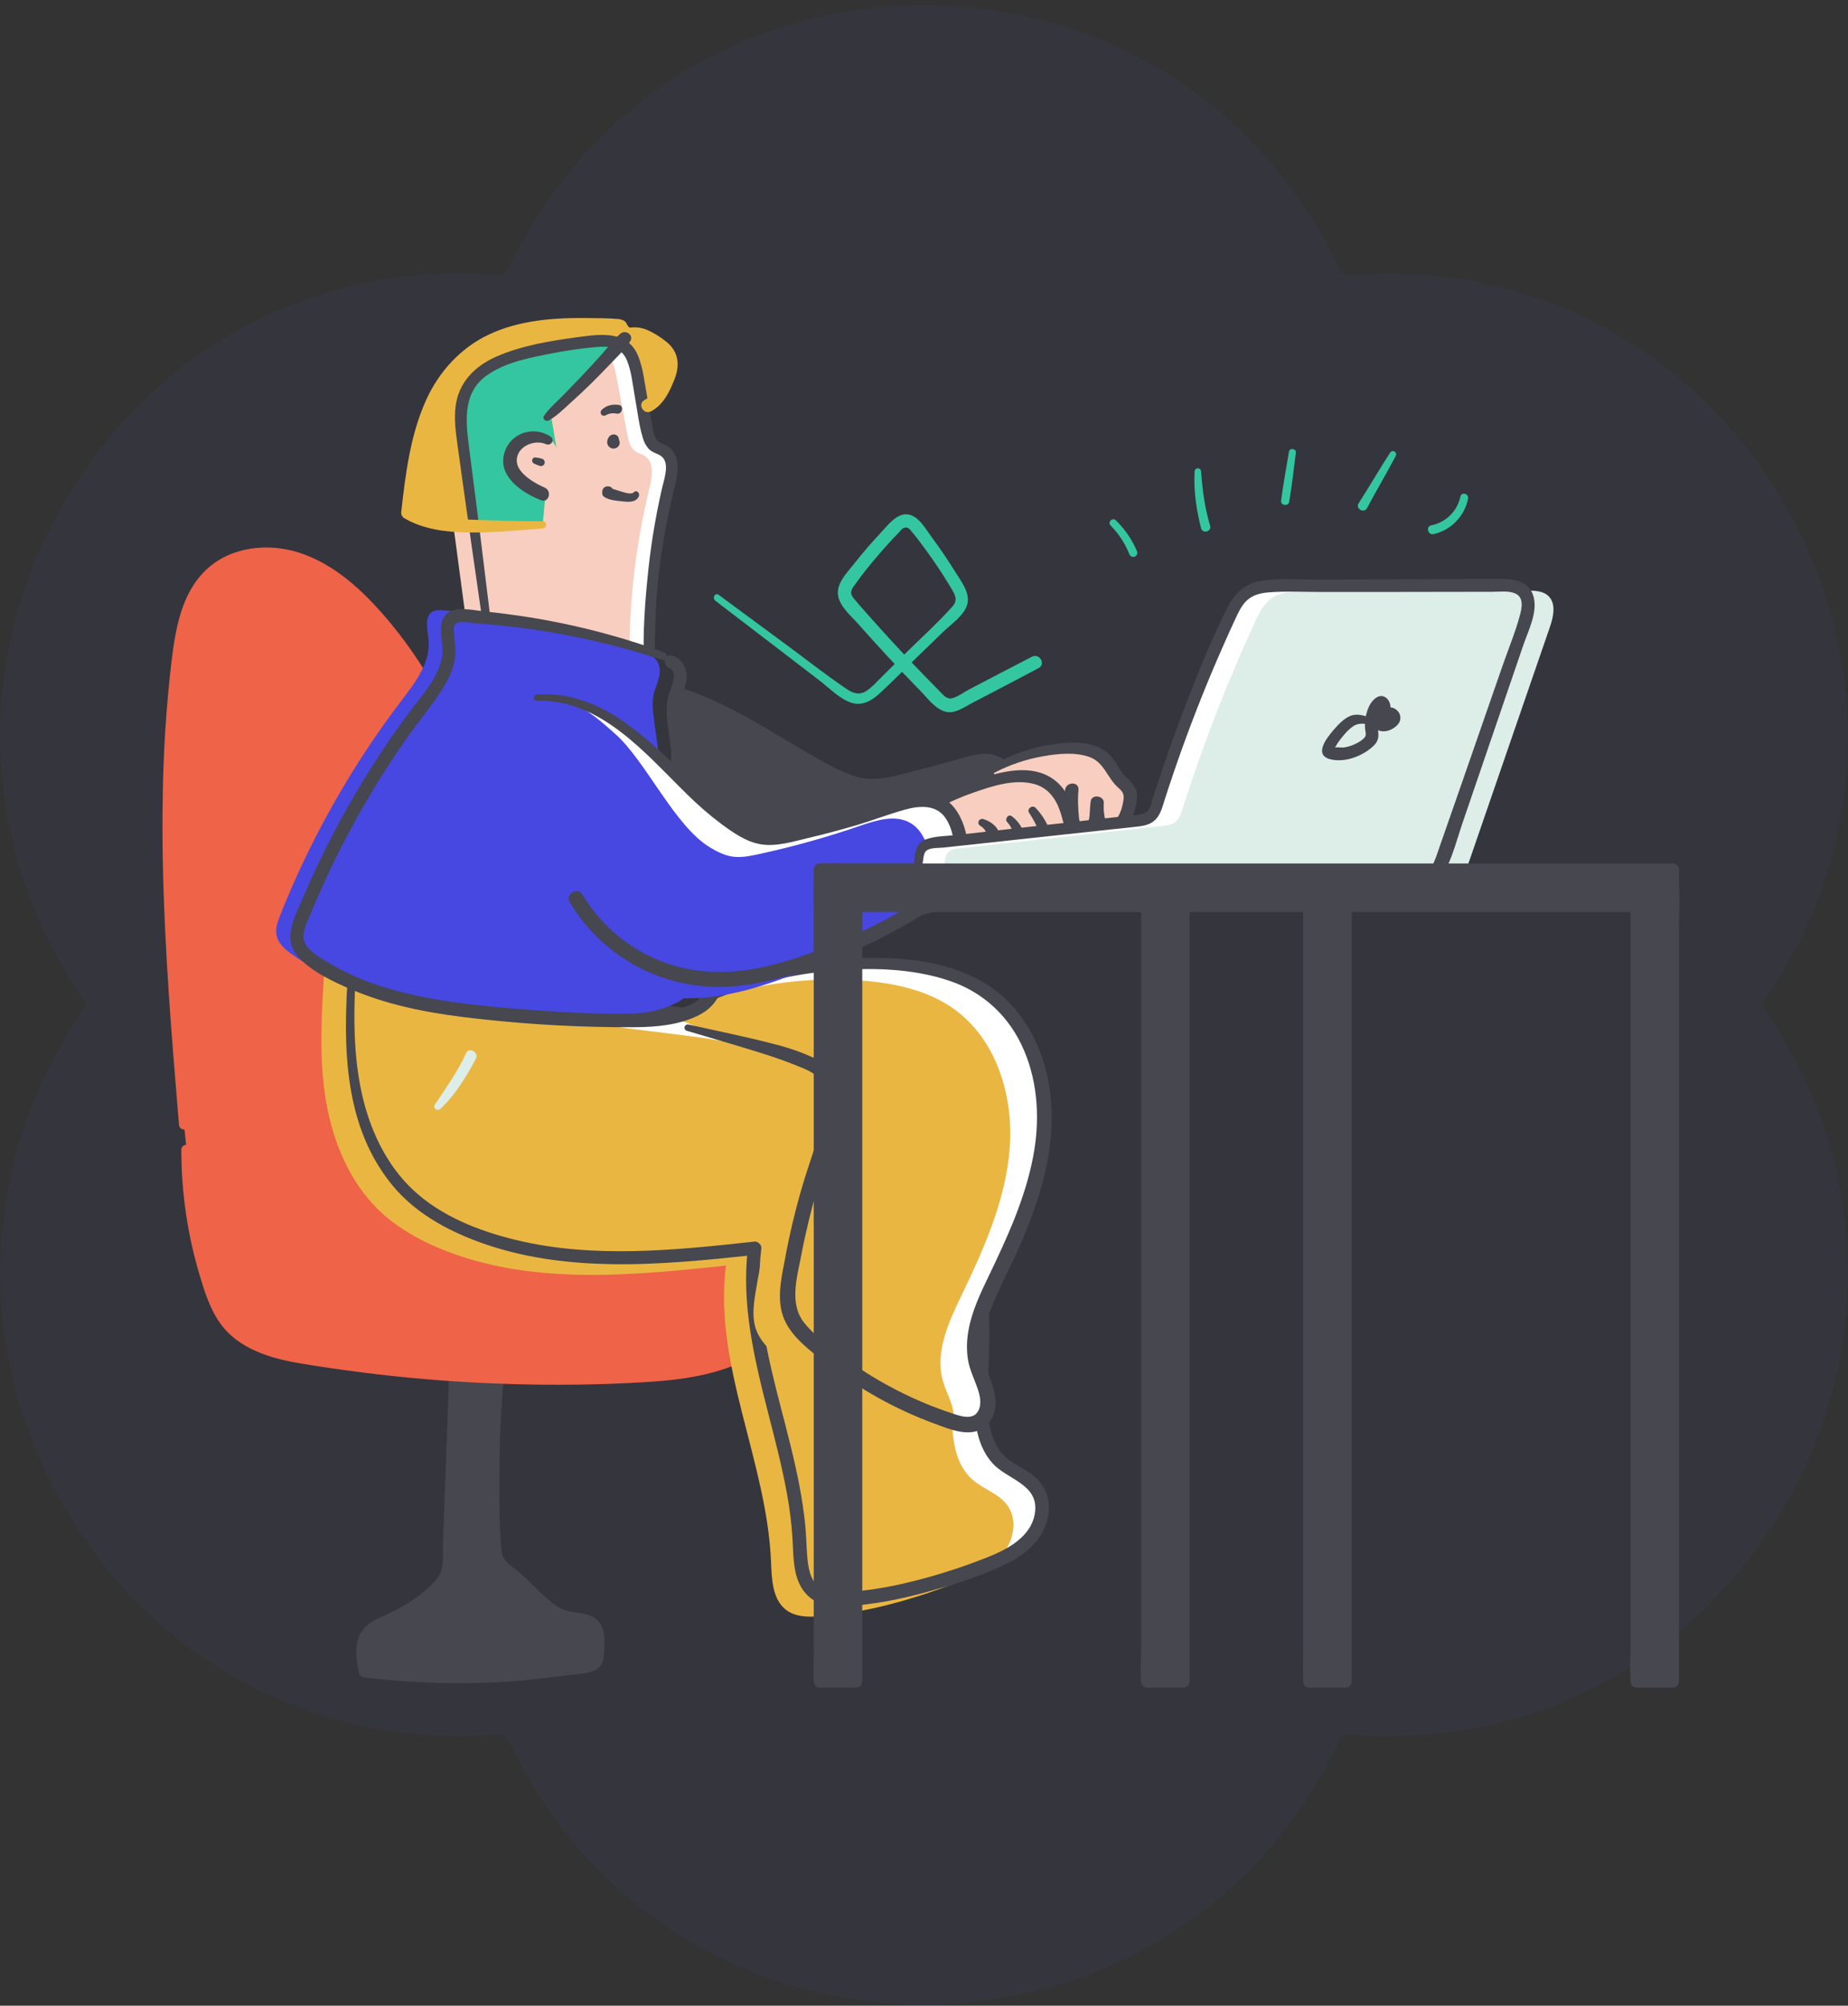 <svg width="294" height="319" viewBox="0 0 294 319" fill="none" xmlns="http://www.w3.org/2000/svg">
<rect x="0" y="0" width="294" height="319" fill="#333333" stroke="none"/>
<g clip-path="url(#clip0_4649_39399)">
<path d="M284.01 80.368C269.578 55.224 243.129 41.307 214.525 43.802C214.003 43.867 213.481 43.539 213.219 43.08C201.073 16.951 175.8 0.802 147 0.802C118.2 0.802 92.927 16.951 80.781 43.014C80.519 43.539 80.062 43.802 79.475 43.736C50.871 41.307 24.422 55.159 9.99 80.236C-4.443 105.314 -3.136 135.315 13.255 159.014C13.582 159.474 13.582 160.065 13.255 160.524C-3.071 184.158 -4.443 214.224 9.99 239.302C23.312 262.541 46.953 276.131 73.075 276.131C75.23 276.131 77.32 275.999 79.475 275.868C79.997 275.802 80.519 276.131 80.781 276.59C92.927 302.718 118.2 318.802 147 318.802C175.8 318.802 201.073 302.653 213.219 276.59C213.481 276.065 213.938 275.802 214.525 275.868C216.681 276.065 218.836 276.131 220.925 276.131C246.982 276.131 270.688 262.476 284.01 239.302C298.443 214.224 297.136 184.223 280.745 160.524C280.418 160.065 280.418 159.474 280.745 159.014C297.136 135.447 298.443 105.445 284.01 80.368Z" fill="#625BF6" fill-opacity="0.05"/>
<path d="M107.311 109.649C116.552 112.553 124.246 118.95 132.938 123.232C134.474 123.988 136.071 124.688 137.771 124.889C139.924 125.141 142.08 124.59 144.178 124.038L154.333 121.366C155.505 121.058 156.749 120.751 157.907 121.099C159.643 121.618 160.637 123.418 161.237 125.128C162.302 128.168 162.678 131.579 161.524 134.586C159.741 139.233 154.812 141.87 150.072 143.358C141.486 146.071 132.359 146.428 123.36 146.763C120.816 146.856 118.222 146.947 115.774 146.26C112.318 145.285 109.477 142.862 106.817 140.467C106.085 139.804 105.321 139.092 105.019 138.15C104.717 137.208 105.072 135.979 106.009 135.664" fill="#46474F"/>
<path d="M107.168 110.168C115.204 112.984 122.012 118.316 129.372 122.459C132.898 124.449 136.492 126.408 140.675 125.867C142.942 125.574 145.156 124.879 147.362 124.303C149.702 123.691 152.041 123.079 154.379 122.466C155.469 122.184 156.716 121.771 157.819 122.215C158.723 122.587 159.308 123.461 159.728 124.308C160.658 126.252 161.139 128.381 161.134 130.536C161.134 134.533 158.884 137.649 155.593 139.706C152.188 141.827 148.188 142.9 144.294 143.703C139.748 144.645 135.116 145.063 130.487 145.32C127.969 145.459 125.425 145.554 122.891 145.64C120.357 145.726 117.743 145.769 115.305 144.897C113.091 144.106 111.147 142.663 109.374 141.152C108.674 140.555 104.649 137.568 106.603 136.666C107.966 136.039 106.782 134.05 105.43 134.651C103.81 135.379 103.415 137.422 104.087 138.933C104.923 140.794 106.976 142.207 108.523 143.467C110.24 144.849 112.049 146.086 114.109 146.909C116.444 147.841 118.962 148.02 121.453 147.977C131.495 147.806 142.237 147.446 151.767 143.97C155.437 142.63 159.046 140.633 161.312 137.354C163.919 133.589 163.748 128.637 162.169 124.509C161.519 122.809 160.522 121.086 158.799 120.3C156.532 119.27 153.867 120.394 151.638 120.983C149.059 121.666 146.481 122.348 143.904 123.028C141.244 123.728 138.668 124.31 135.975 123.444C133.477 122.64 131.114 121.237 128.843 119.945C126.505 118.618 124.224 117.203 121.904 115.845C117.297 113.135 112.595 110.639 107.462 109.128C106.787 108.932 106.525 109.941 107.175 110.168H107.168Z" fill="#46474F"/>
<path d="M158.038 122.303C161.556 120.367 165.465 119.247 169.475 119.029C171.85 118.903 174.512 119.22 176.071 121.006C176.953 122.013 177.383 123.366 178.361 124.28C178.822 124.711 179.411 125.035 179.685 125.612C179.937 126.134 179.877 126.746 179.789 127.32C179.6 128.539 179.298 129.778 178.577 130.78C177.857 131.783 176.648 132.511 175.424 132.349C174.729 130.908 174.429 129.308 174.553 127.713C174.328 128.864 174.553 130.095 174.132 131.191C173.711 132.287 172.19 133.095 171.387 132.239C171.151 131.947 170.993 131.6 170.926 131.231C170.472 129.407 170.334 127.519 170.515 125.647C170.323 127.454 169.94 129.234 169.372 130.959C169.168 131.574 168.929 132.203 168.473 132.662C167.969 133.165 167.241 133.417 166.551 133.631L160.063 135.699" fill="#F7CEBF"/>
<path d="M158.337 122.829C160.729 121.603 163.291 120.744 165.938 120.28C168.286 119.875 171.023 119.578 173.318 120.399C175.688 121.248 176.146 123.733 177.899 125.275C178.544 125.841 178.866 126.242 178.743 127.166C178.666 127.739 178.536 128.303 178.355 128.851C177.904 130.201 176.955 131.39 175.416 131.297L176.328 131.821C175.754 130.532 175.506 129.122 175.605 127.715C175.668 126.544 173.703 126.242 173.524 127.433C173.398 128.262 173.409 129.085 173.32 129.914C173.267 130.418 172.817 132.06 172.043 131.307C171.605 130.879 171.58 129.01 171.54 128.451C171.477 127.514 171.489 126.574 171.575 125.64C171.691 124.26 169.598 124.305 169.444 125.64C169.298 126.898 169.059 128.143 168.726 129.365C168.402 130.549 168.165 131.806 166.963 132.355C164.722 133.362 162.128 133.904 159.78 134.646C158.458 135.067 159.025 137.165 160.357 136.734L165.223 135.18C166.455 134.785 167.946 134.5 168.966 133.649C169.986 132.798 170.333 131.566 170.678 130.375C171.113 128.827 171.417 127.244 171.588 125.645H169.457C169.309 127.377 169.41 129.122 169.757 130.826C170.008 132.047 170.439 133.344 171.822 133.619C172.87 133.823 173.94 133.251 174.592 132.465C175.65 131.206 175.348 129.514 175.577 128L173.497 127.72C173.402 129.501 173.748 131.277 174.504 132.891C174.693 133.217 175.042 133.416 175.418 133.415C178.834 133.619 180.473 130.229 180.836 127.327C181.07 125.449 180.347 124.746 179.096 123.55C177.919 122.421 177.486 120.779 176.187 119.724C173.834 117.825 170.522 117.961 167.701 118.349C164.186 118.844 160.799 120.013 157.725 121.789C157.043 122.179 157.647 123.192 158.34 122.839L158.337 122.829Z" fill="#46474F"/>
<path d="M72.219 213.426L71.312 248.215C71.292 249.026 71.264 249.857 70.949 250.603C70.629 251.259 70.189 251.848 69.65 252.341C67.362 254.642 64.664 256.495 61.696 257.806C60.623 258.28 59.477 258.708 58.704 259.589C57.278 261.214 57.639 263.679 58.082 265.793C69.093 267.123 80.232 266.993 91.209 265.407C93.362 265.095 95.206 265.407 95.138 263.239C95.075 261.201 95.894 259.499 94.345 258.29C92.796 257.081 91.282 257.652 89.456 256.912C86.29 255.628 83.474 251.588 80.641 249.674C80.179 249.4 79.771 249.045 79.437 248.626C78.984 247.976 78.918 247.14 78.87 246.359C78.122 233.859 78.618 221.317 80.351 208.915" fill="#46474F"/>
<path d="M71.634 213.426L70.71 239.022C70.635 241.093 70.559 243.163 70.483 245.233C70.418 247.127 70.793 249.6 69.476 251.142C67.161 253.859 63.87 255.766 60.646 257.186C59.026 257.899 57.593 258.841 57.001 260.597C56.41 262.352 56.749 264.289 57.105 266.062C57.198 266.533 57.651 266.75 58.074 266.8C65.677 267.727 73.35 267.943 80.994 267.447C84.641 267.195 88.237 266.692 91.864 266.266C94.005 266.014 95.944 265.823 96.057 263.244C96.173 260.597 96.644 257.955 93.584 256.836C92.294 256.37 90.876 256.537 89.607 255.983C88.227 255.381 87.068 254.305 85.99 253.283C84.963 252.31 83.976 251.283 82.93 250.336C81.706 249.24 79.996 248.543 79.812 246.752C79.432 243.04 79.457 239.224 79.447 235.496C79.427 226.685 80.022 217.883 81.228 209.154C81.389 207.996 79.616 207.495 79.465 208.666C78.451 215.923 77.849 223.232 77.664 230.557C77.578 234.176 77.596 237.797 77.717 241.42C77.775 243.183 77.81 244.986 77.969 246.752C78.1 248.172 78.515 249.245 79.681 250.129C81.991 251.892 83.885 254.038 86.119 255.877C87.009 256.655 88.013 257.292 89.096 257.766C90.408 258.302 91.939 258.078 93.209 258.68C94.72 259.398 94.342 260.763 94.241 262.133C94.206 262.594 94.372 263.46 94.136 263.843C93.899 264.226 93.234 264.254 92.813 264.304C89.368 264.71 85.927 265.145 82.464 265.387C74.336 265.944 66.173 265.739 58.082 264.778L59.051 265.518C58.727 263.944 58.296 261.919 59.271 260.481C60.245 259.043 62.454 258.589 63.902 257.816C65.4 257.008 66.817 256.058 68.134 254.98C69.345 254 70.695 252.892 71.506 251.542C72.372 250.099 72.234 248.326 72.262 246.709C72.304 244.556 72.335 242.402 72.37 240.249L72.569 227.825L72.798 213.411C72.811 212.655 71.655 212.655 71.629 213.411L71.634 213.426Z" fill="#46474F"/>
<path d="M29.267 178.893C27.335 154.251 25.408 129.408 28.471 104.879C29.098 99.842 30.176 94.387 34.037 91.09C37.596 88.052 42.867 87.624 47.31 89.075C51.753 90.526 55.48 93.629 58.684 97.036C68.594 107.571 74.329 121.358 78.415 135.233C82.5 149.108 85.149 163.414 89.985 177.042C90.423 178.279 90.909 179.561 91.849 180.467C93.096 181.684 94.916 182.054 96.634 182.374L113.181 185.442C116.221 186.006 119.503 186.701 121.523 189.043C123.238 191.03 123.669 193.796 123.923 196.408C124.22 199.47 124.37 202.543 124.371 205.626C124.371 207.27 124.316 208.968 123.616 210.454C122.883 212.008 121.51 213.169 120.06 214.096C114.519 217.642 107.678 218.34 101.112 218.674C83.712 219.567 66.267 218.606 49.07 215.806C44.537 215.065 39.658 214.002 36.646 210.517C35.183 208.827 34.309 206.716 33.561 204.611C31.092 197.627 29.786 190.286 29.695 182.88" fill="#EF6348"/>
<path d="M30.06 178.893C29.081 165.572 28.101 152.239 27.912 138.878C27.816 132.297 27.912 125.71 28.297 119.137C28.657 112.934 28.99 106.496 30.375 100.419C31.569 95.172 34.405 90.563 40.097 89.629C45.613 88.722 50.834 91.463 54.861 95.009C63.482 102.595 69.217 113.238 73.294 123.824C77.732 135.349 80.367 147.441 83.447 159.372C85.059 165.613 86.721 171.899 88.988 177.939C89.945 180.49 91.421 182.256 94.081 183.074C96.979 183.963 100.125 184.286 103.105 184.837C106.35 185.438 109.596 186.04 112.842 186.643C115.244 187.094 117.924 187.545 119.861 189.162C121.982 190.925 122.422 193.839 122.679 196.428C123.019 199.714 123.166 203.017 123.12 206.321C123.095 207.784 122.964 209.278 122.155 210.542C121.347 211.806 120.113 212.65 118.881 213.39C116.342 214.902 113.519 215.828 110.633 216.413C104.636 217.642 98.337 217.66 92.247 217.75C78.967 217.957 65.693 217.077 52.556 215.118C47.466 214.363 41.112 213.836 37.513 209.665C35.589 207.434 34.632 204.402 33.735 201.646C32.77 198.654 32.012 195.598 31.468 192.501C30.923 189.328 30.608 186.119 30.524 182.9C30.491 181.822 28.841 181.815 28.844 182.9C28.845 189.602 29.815 196.268 31.723 202.691C32.566 205.512 33.486 208.484 35.304 210.837C37.002 213.025 39.374 214.443 41.948 215.388C44.598 216.362 47.411 216.798 50.191 217.234C53.55 217.759 56.913 218.218 60.281 218.609C67.293 219.42 74.333 219.929 81.402 220.135C88.323 220.334 95.254 220.261 102.173 219.856C108.124 219.508 114.277 218.775 119.571 215.826C122.039 214.448 124.377 212.572 125.175 209.746C126.049 206.638 125.608 202.984 125.414 199.805C125.236 196.914 125.135 193.791 124.077 191.056C123.15 188.635 121.263 186.705 118.864 185.724C116.093 184.53 113.025 184.172 110.091 183.628L99.868 181.729C97.241 181.243 93.466 181.198 91.967 178.604C91.159 177.206 90.731 175.506 90.225 173.982C89.667 172.303 89.136 170.618 88.633 168.927C84.794 156.047 82.258 142.804 78.08 130.017C74.37 118.661 69.33 107.546 61.525 98.389C57.765 93.979 53.259 89.732 47.63 87.914C42.651 86.302 36.697 86.924 32.788 90.631C28.808 94.409 27.892 100.174 27.267 105.36C26.451 112.384 25.992 119.446 25.892 126.516C25.64 140.537 26.522 154.548 27.627 168.519C27.899 171.976 28.181 175.434 28.474 178.893C28.557 179.901 30.136 179.916 30.06 178.893Z" fill="#EF6348"/>
<path d="M56.181 151.36C55.732 158.16 55.289 165.033 56.334 171.761C57.38 178.488 60.052 185.19 65.001 189.879C67.726 192.461 71.046 194.35 74.506 195.793C88.706 201.717 104.762 200.175 120.055 198.538C118.04 214.365 126.566 229.681 127.225 245.621C127.344 248.437 127.432 251.724 129.716 253.376C131.227 254.466 133.242 254.461 135.083 254.32C142.44 253.754 149.613 251.696 156.512 249.077C159.222 248.046 162 246.855 163.901 244.669C165.803 242.483 166.541 239.012 164.833 236.67C163.506 234.852 161.128 234.151 159.411 232.703C155.708 229.557 155.927 223.906 156.187 219.055C156.691 209.524 156.134 199.808 153.066 190.768C149.999 181.729 144.239 173.39 136.056 168.474C122.289 160.218 104.598 162.87 89.462 157.563C87.86 157.002 86.258 156.332 84.984 155.213C81.206 151.899 81.515 146.043 82.127 141.059" fill="white"/>
<path d="M51.614 154.12C51.169 160.92 50.723 167.791 51.768 174.521C52.813 181.251 55.488 187.948 60.437 192.637C63.16 195.219 66.482 197.11 69.94 198.553C84.14 204.467 100.198 202.926 115.491 201.281C113.476 217.105 121.999 232.423 122.662 248.361C122.778 251.177 122.868 254.464 125.15 256.118C126.661 257.207 128.676 257.204 130.52 257.06C137.877 256.494 145.049 254.439 151.948 251.817C154.658 250.787 157.436 249.598 159.338 247.409C161.239 245.22 161.977 241.755 160.267 239.413C158.94 237.592 156.562 236.894 154.847 235.443C151.145 232.3 151.361 226.646 151.621 221.795C152.124 212.265 151.568 202.548 148.5 193.511C145.432 184.474 139.685 176.133 131.489 171.216C117.725 162.958 100.032 165.613 84.895 160.303C83.296 159.744 81.694 159.074 80.42 157.954C76.642 154.642 76.949 148.783 77.561 143.802" fill="#EAB642"/>
<path d="M55.606 151.36C54.652 163.953 53.864 178.057 62.389 188.474C66.353 193.322 72.179 196.262 78.04 198.168C84.251 200.183 90.811 200.961 97.325 201.062C104.926 201.178 112.507 200.405 120.055 199.599L118.99 198.538C117.919 207.331 119.977 216.028 122.143 224.48C123.251 228.809 124.397 233.136 125.193 237.539C125.605 239.769 125.892 242.02 126.054 244.281C126.18 246.145 126.153 248.029 126.52 249.867C126.85 251.517 127.581 253.099 128.936 254.149C130.447 255.325 132.419 255.542 134.283 255.464C138.856 255.27 143.455 254.313 147.855 253.091C152.071 251.92 156.419 250.573 160.355 248.606C163.657 246.951 166.516 244.223 166.846 240.36C167.01 238.641 166.476 236.928 165.365 235.607C164.143 234.187 162.38 233.466 160.859 232.441C157.633 230.273 157.126 226.293 157.129 222.692C157.129 218.335 157.514 214.005 157.353 209.643C157.21 205.013 156.63 200.407 155.62 195.886C153.807 188.013 150.303 180.472 144.883 174.433C139.504 168.436 132.454 164.734 124.692 162.815C116.632 160.822 108.301 160.465 100.14 159.079C96.085 158.392 91.781 157.568 88.023 155.828C84.208 154.065 82.923 150.567 82.858 146.57C82.856 144.724 82.981 142.88 83.231 141.051C83.404 139.631 81.168 139.638 80.999 141.051C80.588 144.472 80.281 148.129 81.354 151.463C82.528 155.113 85.253 157.188 88.759 158.465C96.206 161.177 104.223 161.857 112.033 162.827C119.843 163.797 127.863 165.041 134.806 168.978C141.466 172.755 146.503 178.835 149.83 185.663C153.701 193.604 155.119 202.523 155.275 211.29C155.346 215.342 154.92 219.382 154.996 223.43C155.061 226.719 155.628 230.192 157.899 232.726C160.227 235.31 165.138 236.03 164.682 240.36C164.249 244.442 160.171 246.485 156.776 247.805C152.571 249.462 148.25 250.809 143.848 251.834C141.577 252.363 139.277 252.759 136.96 253.023C135.015 253.237 132.585 253.671 130.774 252.713C129.117 251.837 128.661 249.852 128.48 248.132C128.283 246.263 128.293 244.379 128.102 242.508C127.671 238.274 126.795 234.101 125.785 229.973C123.77 221.704 121.113 213.441 120.843 204.868C120.776 202.754 120.87 200.638 121.123 198.538C121.188 198.007 120.581 197.415 120.055 197.473C107.49 198.831 94.459 200.223 82.024 197.201C76.156 195.778 70.139 193.423 65.681 189.222C61.399 185.192 58.848 179.651 57.574 173.982C55.919 166.587 56.342 158.87 56.758 151.367C56.8 150.627 55.667 150.637 55.612 151.367L55.606 151.36Z" fill="#46474F"/>
<path d="M111.88 159.019C121.479 154.57 132.057 152.651 142.607 153.445C147.75 153.841 153.014 154.956 157.215 157.959C163.954 162.787 166.705 171.766 166.088 180.034C165.471 188.303 162.003 196.057 158.403 203.525C156.343 207.807 154.167 212.544 155.452 217.11C155.9 218.707 156.756 220.176 157.084 221.8C157.411 223.425 157.026 225.387 155.573 226.195C154.341 226.885 152.802 226.515 151.465 226.082C143.164 223.401 135.517 219.011 129.016 213.194C127.702 212.015 126.4 210.723 125.775 209.071C125.062 207.192 125.317 205.102 125.634 203.117C126.516 197.583 127.797 192.12 129.467 186.771C131.482 180.357 134.054 173.516 131.998 167.126" fill="white"/>
<path d="M106.435 161.535C116.033 157.085 126.612 155.167 137.161 155.964C142.304 156.357 147.568 157.475 151.769 160.477C158.509 165.303 161.262 174.284 160.642 182.55C160.023 190.816 156.557 198.576 152.958 206.044C150.898 210.325 148.722 215.06 150.009 219.629C150.457 221.223 151.313 222.694 151.638 224.319C151.963 225.943 151.58 227.905 150.127 228.714C148.896 229.404 147.357 229.033 146.019 228.6C137.719 225.92 130.072 221.529 123.574 215.71C122.259 214.531 120.957 213.239 120.33 211.59C119.617 209.711 119.871 207.618 120.189 205.636C121.071 200.102 122.353 194.639 124.024 189.29C126.039 182.873 128.611 176.032 126.543 169.645" fill="#EAB642"/>
<path d="M112.204 159.573C118.511 156.78 125.232 155.037 132.101 154.412C138.332 153.851 145.022 153.972 151.003 155.976C156.529 157.83 160.652 161.736 162.924 167.086C165.196 172.435 165.442 178.392 164.352 184.031C163.075 190.675 160.231 196.838 157.325 202.898C155.99 205.668 154.61 208.54 154.076 211.602C153.793 213.103 153.76 214.64 153.978 216.151C154.23 217.806 154.985 219.261 155.519 220.83C155.905 221.956 156.234 223.316 155.612 224.434C154.751 225.981 152.678 225.19 151.386 224.759C148.508 223.814 145.707 222.649 143.007 221.276C140.207 219.862 137.518 218.238 134.962 216.42C132.537 214.688 129.9 212.773 127.996 210.456C125.497 207.411 126.8 203.165 127.467 199.672C128.192 195.894 129.1 192.158 130.19 188.464C132.262 181.475 135.348 174.171 132.932 166.854C132.542 165.665 130.706 166.152 131.046 167.373C133.061 174.561 129.603 181.948 127.616 188.751C126.536 192.437 125.642 196.175 124.938 199.951C124.351 203.104 123.445 206.686 124.742 209.774C125.986 212.728 128.968 214.889 131.421 216.803C136.64 220.903 142.472 224.154 148.704 226.437C151.192 227.356 154.691 228.877 156.96 226.689C159.32 224.422 158.267 221.09 157.237 218.486C155.874 215.04 156.27 211.819 157.564 208.411C158.876 204.951 160.697 201.676 162.176 198.284C163.604 195.099 164.805 191.817 165.767 188.461C167.455 182.346 167.959 175.868 166.256 169.703C164.725 164.147 161.375 159.084 156.323 156.16C149.872 152.423 141.637 152.037 134.373 152.498C126.455 153.005 118.709 155.031 111.557 158.465C110.801 158.825 111.461 159.905 112.204 159.576V159.573Z" fill="#46474F"/>
<path d="M144.637 130.632C148.706 127.613 153.313 125.396 158.212 124.101C161.184 123.318 164.629 122.968 167.085 124.821C169.037 126.292 169.855 128.801 170.417 131.183C170.526 131.516 170.539 131.873 170.455 132.213C170.327 132.501 170.125 132.749 169.871 132.934C166.811 135.506 162.913 136.865 158.917 136.754" fill="#F7CEBF"/>
<path d="M144.916 131.108C148.003 129.07 151.212 127.33 154.726 126.108C157.768 125.053 161.41 123.799 164.636 124.726C166.349 125.217 167.525 126.441 168.258 128.03C168.588 128.778 168.85 129.554 169.039 130.35C169.127 130.69 169.328 131.148 169.291 131.488C169.253 132.027 169.039 132.075 168.611 132.402C165.82 134.511 162.401 135.619 158.904 135.545C157.347 135.518 157.347 137.936 158.904 137.963C163.044 138.039 167.643 136.689 170.698 133.775C172.235 132.309 171.489 130.385 170.84 128.629C170.17 126.813 169.192 125.086 167.588 123.937C164.168 121.492 159.528 122.628 155.884 123.854C151.652 125.273 147.707 127.436 144.236 130.241C143.752 130.637 144.382 131.45 144.903 131.108H144.916Z" fill="#46474F"/>
<path d="M79.138 111.669L73.645 70.495C73.26 67.604 72.907 64.501 74.242 61.909C75.922 58.635 79.742 57.177 83.294 56.258C87.061 55.277 90.902 54.603 94.778 54.243C96.252 54.107 97.856 54.046 99.08 54.88C100.549 55.887 100.989 57.804 101.317 59.547L102.961 68.327C103.155 69.362 103.422 70.513 104.309 71.082C104.732 71.357 105.246 71.457 105.676 71.717C107.24 72.659 106.961 74.966 106.525 76.736C104.045 86.807 102.986 97.175 103.377 107.539" fill="white"/>
<path d="M75.979 112.432L70.481 71.258C70.096 68.367 69.743 65.264 71.078 62.672C72.758 59.398 76.578 57.94 80.13 57.02C83.897 56.04 87.738 55.366 91.614 55.006C93.088 54.87 94.692 54.809 95.916 55.643C97.385 56.65 97.828 58.567 98.153 60.31L99.797 69.082C99.991 70.117 100.261 71.268 101.145 71.837C101.568 72.112 102.082 72.213 102.512 72.472C104.076 73.414 103.797 75.721 103.361 77.492C100.884 87.563 99.824 97.93 100.213 108.294" fill="#F7CEBF"/>
<path d="M99.707 54.5C96.268 58.34 92.458 61.831 88.333 64.921C88.072 65.083 87.86 65.313 87.721 65.586C87.641 65.871 87.641 66.173 87.721 66.458L88.572 71.528C88.461 70.344 87.23 69.48 86.041 69.493C84.852 69.505 83.774 70.216 82.981 71.11C82.398 71.726 82.019 72.507 81.898 73.346C81.684 75.517 83.867 77.142 85.928 77.88C86.222 77.988 86.552 78.111 86.683 78.383C86.761 78.587 86.781 78.809 86.741 79.023L86.333 83.474C82.975 83.6 79.617 83.664 76.259 83.668C72.355 83.668 68.242 83.534 64.902 81.511C65.444 76.867 65.995 72.193 67.449 67.745C68.902 63.297 71.337 59.073 75.045 56.237C78.228 53.794 82.177 52.51 86.149 51.956C90.121 51.402 94.156 51.55 98.163 51.704C98.436 51.678 98.709 51.764 98.919 51.941C99.125 52.172 99.082 52.543 99.259 52.797C99.543 53.212 100.163 53.102 100.664 53.049C102.175 52.925 103.543 53.87 104.764 54.769C105.427 55.255 106.114 55.776 106.469 56.514C107.069 57.774 106.563 59.24 106.039 60.524C105.396 62.101 104.611 63.798 103.067 64.516L102.397 60.469C102.218 59.396 102.034 58.3 101.525 57.336C101.017 56.371 100.122 55.547 99.039 55.414" fill="#EAB642"/>
<path d="M88.524 71.281C88.536 71.364 88.552 71.445 88.564 71.533C88.556 71.448 88.543 71.364 88.524 71.281V71.281Z" fill="#34C6A0"/>
<path d="M99.951 55.733C99.764 55.485 99.547 55.26 99.306 55.063L99.034 55.441C99.355 55.482 99.666 55.581 99.951 55.733Z" fill="#34C6A0"/>
<path d="M86.733 79.038C86.773 78.824 86.753 78.602 86.675 78.398C86.537 78.116 86.207 77.993 85.92 77.895C83.867 77.152 81.684 75.527 81.89 73.361C82.012 72.522 82.39 71.741 82.973 71.125C83.756 70.231 84.844 69.52 86.033 69.508C87.139 69.508 88.277 70.241 88.524 71.296L87.711 66.473C87.631 66.188 87.631 65.886 87.711 65.601C87.85 65.328 88.061 65.097 88.323 64.936C92.263 61.983 95.916 58.665 99.233 55.026C99.181 54.982 99.126 54.941 99.07 54.902C97.845 54.069 96.241 54.129 94.768 54.265C90.891 54.626 87.05 55.3 83.283 56.28C79.732 57.199 75.911 58.67 74.231 61.932C72.896 64.523 73.249 67.626 73.634 70.518C74.218 74.912 74.806 79.307 75.397 83.703H76.248C79.607 83.703 82.965 83.638 86.323 83.509L86.733 79.038Z" fill="#34C6A0"/>
<path d="M79.642 111.669C78.521 102.491 77.42 93.311 76.279 84.136C75.713 79.587 75.111 75.044 74.539 70.495C74.048 66.589 73.783 62.403 77.309 59.806C80.332 57.582 84.445 56.852 88.044 56.159C90.334 55.71 92.647 55.385 94.972 55.185C97.043 55.013 98.904 55.225 99.758 57.358C100.496 59.179 100.667 61.305 101.017 63.219C101.412 65.329 101.639 67.571 102.264 69.629C102.436 70.294 102.766 70.909 103.226 71.419C103.828 72.034 104.702 72.115 105.319 72.654C106.578 73.767 105.621 76.328 105.319 77.668C104.217 82.48 103.435 87.36 102.979 92.276C102.475 97.313 102.183 102.491 102.581 107.546C102.659 108.536 104.137 108.566 104.145 107.546C104.183 102.68 104.165 97.852 104.626 93.001C105.127 88.007 105.969 83.054 107.145 78.174C107.533 76.522 108.077 74.752 107.648 73.046C107.502 72.398 107.171 71.805 106.696 71.339C105.968 70.649 104.795 70.583 104.309 69.672C103.873 68.843 103.805 67.77 103.631 66.863L102.929 62.959C102.541 60.889 102.337 58.655 101.551 56.691C99.866 52.459 95.494 53.147 91.764 53.643C87.452 54.222 82.913 54.978 78.916 56.741C75.501 58.252 72.947 60.839 72.479 64.657C72.227 66.692 72.504 68.727 72.781 70.745C73.121 73.223 73.471 75.699 73.816 78.174C75.378 89.395 77.027 100.603 78.652 111.815C78.732 112.372 79.71 112.246 79.642 111.682V111.669Z" fill="#46474F"/>
<path d="M102.256 103.438C91.951 99.864 81.206 97.719 70.32 97.061C69.859 96.999 69.391 97.046 68.952 97.2C67.479 97.85 67.972 99.993 68.164 101.592C68.594 105.211 66.149 108.463 63.925 111.359C55.943 121.823 49.433 133.332 44.577 145.564C44.177 146.572 43.784 147.645 43.985 148.708C44.237 150.053 45.383 151.032 46.504 151.823C54.45 157.45 64.459 159.2 74.145 160.185C81.52 160.935 88.919 161.332 96.342 161.374C100.102 161.394 104.011 161.288 107.376 159.611C108.304 159.191 109.12 158.559 109.758 157.765C111.222 155.787 110.766 153.04 110.262 150.632C107.744 138.664 105.672 126.615 104.049 114.485C103.87 113.153 103.696 111.79 103.983 110.478C104.235 109.352 104.802 108.309 104.948 107.168C105.094 106.027 104.62 104.65 103.51 104.355" fill="#4747E2"/>
<path d="M105.664 103.748C98.246 101.048 90.572 99.107 82.762 97.955C80.883 97.678 78.998 97.442 77.105 97.248C75.536 97.089 73.451 96.583 71.925 97.134C68.98 98.197 70.691 102.146 70.346 104.345C69.804 107.813 67.051 110.664 65.039 113.379C62.789 116.412 60.661 119.53 58.657 122.733C54.648 129.139 51.15 135.85 48.194 142.804C46.935 145.789 44.867 149.277 47.414 152.141C49.565 154.561 53.073 156.17 55.995 157.412C62.505 160.182 69.542 161.344 76.541 162.092C84.625 162.983 92.753 163.412 100.886 163.376C104.384 163.351 107.991 163.061 111.164 161.467C114.199 159.941 115.358 157.185 114.995 153.893C114.575 150.075 113.512 146.28 112.786 142.509C111.989 138.372 111.244 134.225 110.552 130.068C109.881 125.992 109.253 121.91 108.669 117.82C108.391 115.858 107.817 113.644 108.225 111.667C108.553 110.082 109.454 108.659 109.187 106.985C109.039 105.742 108.2 104.691 107.021 104.27C105.762 103.804 105.233 105.801 106.472 106.267C107.983 106.831 106.757 109.317 106.447 110.281C105.903 111.979 106.009 113.656 106.236 115.397C106.717 119.097 107.258 122.786 107.83 126.479C108.972 133.816 110.276 141.129 111.744 148.418C112.3 151.189 114.058 155.682 111.983 158.183C109.908 160.684 105.591 161.024 102.634 161.145C95.393 161.439 88.039 160.953 80.825 160.331C74.217 159.767 67.535 158.996 61.165 157.032C58.102 156.11 55.159 154.824 52.401 153.203C51.159 152.448 49.597 151.627 48.736 150.418C47.587 148.811 48.874 146.663 49.522 145.083C52.137 138.742 55.207 132.597 58.707 126.698C60.477 123.707 62.354 120.785 64.339 117.93C66.25 115.18 68.436 112.601 70.245 109.785C71.124 108.418 71.897 106.927 72.26 105.332C72.6 103.821 72.371 102.428 72.24 100.912C72.179 100.187 72.018 99.235 72.872 98.983C73.6 98.771 74.715 99.066 75.461 99.119C77.506 99.265 79.546 99.441 81.584 99.681C89.658 100.649 97.617 102.415 105.344 104.952C106.1 105.204 106.412 104.028 105.671 103.758L105.664 103.748Z" fill="#46474F"/>
<path d="M86.326 82.914C82.616 82.914 78.911 82.793 75.206 82.662C71.811 82.542 68.439 82.368 65.437 80.607L65.963 81.529C67.003 72.933 68.399 63.143 75.564 57.313C79.002 54.499 83.692 53.132 88.069 52.711C90.549 52.517 93.039 52.475 95.524 52.585C96.237 52.608 97.818 52.414 98.247 52.893C98.473 53.145 98.498 53.452 98.778 53.681C99.097 53.924 99.485 54.061 99.886 54.074C100.481 54.122 101.007 53.993 101.601 54.16C102.167 54.348 102.7 54.624 103.181 54.978C104.049 55.56 105.341 56.353 105.551 57.456C105.76 58.559 105.095 59.993 104.651 61.01C104.175 62.101 103.614 63.065 102.528 63.635C101.347 64.254 102.395 66.042 103.573 65.423C105.558 64.382 106.56 62.244 107.336 60.244C108.235 57.925 107.9 55.786 105.875 54.25C105.001 53.55 104.043 52.963 103.022 52.502C102.525 52.285 101.999 52.144 101.46 52.084C101.191 52.06 100.92 52.055 100.649 52.069C100.206 52.089 100.214 52.187 99.987 51.948C99.697 51.641 99.702 51.286 99.289 51.021C98.942 50.828 98.551 50.725 98.153 50.724C96.642 50.606 95.098 50.603 93.58 50.586C88.21 50.518 82.662 50.895 77.74 53.225C73.277 55.338 69.829 59.124 67.804 63.597C65.25 69.236 64.51 75.434 63.822 81.519C63.818 81.898 64.019 82.251 64.349 82.438C67.401 84.201 70.885 84.622 74.35 84.685C78.324 84.758 82.357 84.358 86.316 84.053C87.044 83.997 87.072 82.909 86.316 82.907L86.326 82.914Z" fill="#EAB642"/>
<path d="M85.411 110.956C91.982 110.566 98.072 114.384 102.961 118.792C107.849 123.199 112.133 128.385 117.77 131.785C118.883 132.455 120.07 133.062 121.354 133.249C122.684 133.443 124.034 133.178 125.349 132.896C130.859 131.712 136.293 130.198 141.621 128.363C144.253 127.458 147.286 126.504 149.681 127.919C151.776 129.153 152.58 131.778 152.852 134.196C153.053 136.004 153.038 137.923 152.169 139.52C151.414 140.903 150.104 141.887 148.804 142.782C143.339 146.542 137.36 149.514 131.174 151.934C124.805 154.433 117.989 156.374 111.192 155.614C103.048 154.636 95.82 149.934 91.627 142.885" fill="white"/>
<path d="M83.787 110.929C90.356 110.538 93.063 112.39 97.952 116.795C102.84 121.2 107.313 131.377 112.95 134.777C114.061 135.447 115.247 136.054 116.534 136.241C117.864 136.435 119.214 136.17 120.526 135.888C126.037 134.703 131.471 133.189 136.801 131.355C139.433 130.45 142.463 129.496 144.861 130.909C146.956 132.145 147.76 134.77 148.029 137.188C148.233 138.993 148.215 140.915 147.347 142.509C146.591 143.895 145.281 144.879 143.982 145.784C138.519 149.544 132.537 152.516 126.351 154.936C119.982 157.435 113.167 159.377 106.366 158.616C98.226 157.633 91.002 152.929 86.809 145.882" fill="#4747E2"/>
<path d="M85.412 111.46C95.645 111.193 102.702 119.9 109.366 126.388C111.051 128.059 112.847 129.613 114.743 131.04C116.604 132.415 118.73 133.919 121.067 134.289C123.518 134.679 126.105 133.866 128.467 133.309C131.13 132.684 133.774 131.982 136.398 131.201C138.929 130.445 141.405 129.486 143.954 128.778C146.243 128.141 148.921 127.904 150.429 130.115C151.6 131.836 151.94 134.269 151.852 136.306C151.731 139.099 150.026 140.61 147.868 142.074C143.603 144.924 139.085 147.375 134.371 149.395C129.52 151.501 124.452 153.38 119.211 154.213C113.801 155.072 108.278 154.513 103.344 152.083C98.911 149.924 95.199 146.525 92.66 142.298C91.887 141.001 89.859 142.177 90.632 143.482C95.592 151.798 104.542 156.912 114.224 156.964C120.017 156.964 125.699 155.304 131.066 153.221C136.24 151.25 141.228 148.824 145.971 145.97C148.044 144.711 150.396 143.391 152.051 141.575C153.814 139.641 154.24 137.16 154.013 134.621C153.608 130.136 151.321 125.723 146.165 126.129C143.47 126.34 140.911 127.476 138.357 128.289C135.52 129.196 132.657 130.014 129.769 130.743C128.364 131.099 126.953 131.434 125.538 131.75C123.976 132.093 122.39 132.463 120.808 132.03C118.314 131.345 115.997 129.398 114.038 127.783C105.591 120.827 97.69 109.649 85.419 110.458C84.777 110.501 84.764 111.485 85.419 111.465L85.412 111.46Z" fill="#46474F"/>
<path d="M84.898 73.694C85.219 73.865 85.557 74.004 85.905 74.109C86.223 74.197 86.552 74.01 86.639 73.692C86.727 73.375 86.54 73.046 86.223 72.958C85.872 72.854 85.512 72.786 85.147 72.754C84.644 72.729 84.477 73.447 84.895 73.694H84.898Z" fill="#46474F"/>
<path d="M98.425 69.677C98.326 69.326 98.001 69.087 97.637 69.1C97.259 69.109 96.921 69.336 96.77 69.682C96.666 69.871 96.605 70.081 96.589 70.296C96.587 70.578 96.697 70.85 96.894 71.052C97.087 71.24 97.344 71.346 97.614 71.349C97.79 71.349 97.964 71.302 98.118 71.215C98.262 71.128 98.383 71.007 98.47 70.863C98.593 70.654 98.625 70.404 98.561 70.17C98.466 69.822 98.17 69.565 97.812 69.518C97.454 69.471 97.103 69.644 96.921 69.956V69.976L97.06 69.795L97.045 69.81L97.226 69.669H97.206L97.387 69.586L97.626 69.556H97.601L97.841 69.586C97.824 69.584 97.808 69.58 97.793 69.573L98.007 69.662H97.984L98.165 69.8L98.148 69.782L98.286 69.964L98.269 69.933L98.359 70.145C98.322 70.047 98.296 69.946 98.281 69.843L98.312 70.057C98.307 70.012 98.307 69.966 98.312 69.921L98.284 70.125C98.299 70.036 98.312 69.948 98.322 69.86L98.294 70.057L98.309 70.012L98.239 70.18C98.261 70.142 98.254 70.15 98.213 70.21C98.18 70.261 98.134 70.303 98.08 70.331L97.974 70.377C97.722 70.347 97.647 70.349 97.747 70.377C97.942 70.433 98.152 70.378 98.294 70.233C98.433 70.087 98.488 69.88 98.438 69.684L98.425 69.677Z" fill="#46474F"/>
<path d="M96.337 66.06C96.862 65.757 97.479 65.657 98.073 65.778C98.987 66.002 99.332 64.519 98.453 64.405C97.446 64.264 96.415 64.458 95.698 65.231C95.515 65.42 95.499 65.715 95.659 65.922C95.82 66.13 96.109 66.189 96.337 66.06Z" fill="#46474F"/>
<path d="M100.828 78.3C100.43 78.741 99.186 78.273 98.752 78.149C98.455 78.064 98.158 77.97 97.863 77.877L97.423 77.739C97.078 77.613 97.035 77.61 97.289 77.724L97.541 78.346V78.215L97.289 78.829L97.357 78.744C97.803 78.192 97.526 77.391 96.78 77.351H96.675C96.284 77.35 95.94 77.611 95.836 77.988L95.818 78.117C95.781 78.406 95.783 78.771 96.045 78.973C96.828 79.58 98.196 79.64 99.158 79.754C100.044 79.859 101.221 79.905 101.636 78.93C101.845 78.426 101.256 77.829 100.828 78.305V78.3Z" fill="#46474F"/>
<path d="M87.565 69.425C84.678 67.551 80.833 69.024 80.137 72.462C79.425 75.988 83.26 78.472 86.086 79.56C87.346 80.048 87.849 78.049 86.643 77.545C85.147 76.923 82.452 75.351 82.233 73.563C81.936 71.135 84.923 69.785 86.857 70.639C87.668 70.994 88.341 69.931 87.565 69.43V69.425Z" fill="#46474F"/>
<path d="M87.278 66.878C88.552 66.196 89.603 65.115 90.673 64.153C91.835 63.116 92.969 62.052 94.076 60.962C95.125 59.925 96.159 58.871 97.176 57.801C98.234 56.688 99.43 55.572 100.254 54.275C100.889 53.268 99.516 52.376 98.7 53.074C97.536 54.081 96.594 55.389 95.574 56.529C94.589 57.629 93.586 58.715 92.567 59.786C91.547 60.854 90.527 61.919 89.492 62.975C88.457 64.03 87.349 64.949 86.54 66.143C86.22 66.614 86.832 67.12 87.278 66.881V66.878Z" fill="#46474F"/>
<path d="M145.404 141.449L146.263 136.16C146.346 135.656 146.442 135.117 146.79 134.74C147.218 134.274 147.905 134.175 148.535 134.105L180.944 130.536C181.607 130.463 182.297 130.38 182.843 129.997C183.564 129.493 183.866 128.594 184.133 127.755C187.333 117.627 191.178 107.714 195.643 98.076C196.278 96.706 196.973 95.283 198.192 94.392C199.741 93.256 201.803 93.205 203.733 93.2L238.943 93.11C240.129 93.11 241.441 93.152 242.297 93.971C243.577 95.19 243.093 97.298 242.516 98.968C238.255 111.334 233.993 123.701 229.73 136.069C228.911 138.449 227.395 141.316 224.886 141.094" fill="white"/>
<path d="M145.404 141.449L146.263 136.16C146.346 135.656 146.442 135.117 146.79 134.74C147.218 134.274 147.905 134.175 148.535 134.105L180.944 130.536C181.607 130.463 182.297 130.38 182.843 129.997C183.564 129.493 183.866 128.594 184.133 127.755C187.333 117.627 191.178 107.714 195.643 98.076C196.278 96.706 196.973 95.283 198.192 94.392C199.741 93.256 201.803 93.205 203.733 93.2L238.943 93.11C240.129 93.11 241.441 93.152 242.297 93.971C243.577 95.19 243.093 97.298 242.516 98.968C238.255 111.334 233.993 123.701 229.73 136.069C228.911 138.449 227.395 141.316 224.886 141.094" fill="white"/>
<path d="M149.439 142.275L150.301 136.986C150.381 136.482 150.48 135.943 150.825 135.566C151.253 135.097 151.943 135.001 152.573 134.931L184.982 131.357C185.642 131.284 186.334 131.198 186.878 130.818C187.599 130.314 187.904 129.415 188.168 128.577C191.369 118.447 195.214 108.533 199.68 98.895C200.315 97.525 201.008 96.104 202.227 95.21C203.776 94.074 205.841 94.026 207.768 94.021L242.978 93.931C244.164 93.931 245.476 93.974 246.333 94.79C247.612 96.011 247.131 98.117 246.554 99.789L233.767 136.888C232.946 139.27 231.43 142.134 228.921 141.925" fill="#DDEDE8"/>
<path d="M145.923 141.593L146.78 137.311C146.89 136.757 146.898 135.908 147.24 135.445C147.744 134.775 149.308 134.888 150.031 134.81L159.005 133.845C164.989 133.202 170.972 132.553 176.955 131.896C178.418 131.737 179.887 131.609 181.345 131.415C182.403 131.271 183.324 130.982 184.025 130.135C184.725 129.289 184.994 128.121 185.327 127.083C185.77 125.703 186.225 124.328 186.692 122.957C188.561 117.477 190.619 112.064 192.867 106.718C194.026 103.974 195.23 101.251 196.479 98.55C196.968 97.504 197.469 96.366 198.31 95.55C199.25 94.638 200.511 94.326 201.781 94.22C204.581 93.989 207.455 94.157 210.263 94.152H219.33L237.439 94.124C238.567 94.124 239.958 93.926 241.023 94.376C242.386 94.936 242.164 96.49 241.859 97.651C241.136 100.421 240.001 103.123 239.064 105.826L232.46 124.839L229.065 134.566C228.402 136.47 227.448 140.046 224.879 139.95C223.426 139.895 223.426 142.157 224.879 142.205C227.123 142.28 228.73 140.693 229.737 138.822C231.107 136.304 231.823 133.344 232.76 130.634C234.875 124.448 236.992 118.261 239.109 112.072L242.363 102.554C243.141 100.288 244.612 97.459 243.998 94.986C243.403 92.586 241.106 92.09 238.945 92.079C235.593 92.064 232.238 92.102 228.886 92.115L209.269 92.185C206.36 92.185 203.252 91.896 200.38 92.437C197.912 92.908 196.318 94.512 195.227 96.701C192.472 102.222 190.175 108.035 187.986 113.802C186.846 116.811 185.762 119.841 184.735 122.892C184.275 124.264 183.826 125.64 183.387 127.02C183.183 127.662 183.002 128.602 182.478 129.073C181.833 129.654 180.766 129.602 179.96 129.692C172.572 130.515 165.176 131.344 157.773 132.178L152.288 132.798C150.704 132.976 148.9 132.946 147.384 133.465C146.15 133.886 145.734 134.815 145.558 136.042C145.306 137.832 145.102 139.633 144.878 141.429C144.802 142.028 145.817 142.164 145.936 141.572L145.923 141.593Z" fill="#46474F"/>
<path d="M130.441 141.437H136.191V267.437H130.441V141.437Z" fill="#46474F"/>
<path d="M131.426 267.437V143.366C131.426 142.827 131.526 142.182 131.426 141.651C131.419 141.579 131.419 141.508 131.426 141.437L130.441 142.421H136.191L135.203 141.437V265.508C135.203 266.047 135.105 266.692 135.203 267.223C135.21 267.294 135.21 267.366 135.203 267.437L136.191 266.45H130.441C129.182 266.45 129.169 268.422 130.441 268.422H136.191C136.73 268.41 137.164 267.976 137.176 267.437V146.544C137.176 144.925 137.279 143.27 137.176 141.656C137.176 141.585 137.176 141.512 137.176 141.442C137.164 140.903 136.73 140.469 136.191 140.457H130.441C129.902 140.469 129.468 140.903 129.456 141.442V262.334C129.456 263.951 129.353 265.609 129.456 267.223V267.437C129.456 268.704 131.426 268.706 131.426 267.437Z" fill="#46474F"/>
<path d="M208.318 141.437H214.068V267.437H208.318V141.437Z" fill="#46474F"/>
<path d="M209.304 267.437V143.366C209.304 142.827 209.404 142.182 209.304 141.651C209.298 141.579 209.298 141.508 209.304 141.437L208.319 142.421H214.069L213.084 141.437V265.508C213.084 266.047 212.983 266.692 213.084 267.223C213.09 267.294 213.09 267.366 213.084 267.437L214.069 266.45H208.319C207.059 266.45 207.059 268.422 208.319 268.422H214.069C214.608 268.41 215.041 267.976 215.053 267.437V146.544C215.053 144.925 215.157 143.27 215.053 141.656C215.053 141.585 215.053 141.512 215.053 141.442C215.041 140.903 214.608 140.469 214.069 140.457H208.319C207.78 140.469 207.346 140.903 207.334 141.442V262.334C207.334 263.951 207.231 265.609 207.334 267.223V267.437C207.334 268.704 209.304 268.706 209.304 267.437Z" fill="#46474F"/>
<path d="M182.506 141.437H188.256V267.437H182.506V141.437Z" fill="#46474F"/>
<path d="M183.491 267.437V143.366C183.491 142.827 183.591 142.182 183.491 141.651C183.484 141.579 183.484 141.508 183.491 141.437L182.516 142.421H188.266L187.279 141.437V265.508C187.279 266.047 187.18 266.692 187.279 267.223C187.285 267.294 187.285 267.366 187.279 267.437L188.266 266.45H182.516C181.257 266.45 181.244 268.422 182.516 268.422H188.266C188.805 268.41 189.239 267.976 189.251 267.437V146.544C189.251 144.925 189.354 143.27 189.251 141.656C189.251 141.585 189.251 141.512 189.251 141.442C189.239 140.903 188.805 140.469 188.266 140.457H182.516C181.977 140.469 181.543 140.903 181.531 141.442V262.334C181.531 263.951 181.428 265.609 181.531 267.223V267.437C181.521 268.704 183.491 268.706 183.491 267.437Z" fill="#46474F"/>
<path d="M260.383 141.437H266.133V267.437H260.383V141.437Z" fill="#46474F"/>
<path d="M261.368 267.437V143.366C261.368 142.827 261.469 142.182 261.368 141.651C261.363 141.579 261.363 141.508 261.368 141.437L260.383 142.421H266.133L265.148 141.437V265.508C265.148 266.047 265.048 266.692 265.148 267.223C265.155 267.294 265.155 267.366 265.148 267.437L266.133 266.45H260.383C259.124 266.45 259.124 268.422 260.383 268.422H266.133C266.672 268.41 267.106 267.976 267.118 267.437V146.544C267.118 144.925 267.221 143.27 267.118 141.656C267.118 141.585 267.118 141.512 267.118 141.442C267.106 140.903 266.672 140.469 266.133 140.457H260.383C259.844 140.469 259.41 140.903 259.398 141.442V262.334C259.398 263.951 259.295 265.609 259.398 267.223V267.437C259.398 268.704 261.368 268.706 261.368 267.437Z" fill="#46474F"/>
<path d="M130.441 138.316H266.133V144.066H130.441V138.316Z" fill="#46474F"/>
<path d="M266.133 143.079H132.501C131.922 143.079 131.242 142.983 130.673 143.079C130.596 143.085 130.518 143.085 130.441 143.079L131.426 144.066V138.316L130.441 139.301H264.073C264.652 139.301 265.332 139.396 265.902 139.301C265.979 139.294 266.056 139.294 266.133 139.301L265.148 138.316V144.066C265.148 145.325 267.118 145.325 267.118 144.066V138.316C267.103 137.779 266.67 137.348 266.133 137.336H135.922C134.181 137.336 132.396 137.236 130.663 137.336C130.587 137.336 130.509 137.336 130.431 137.336C129.891 137.348 129.457 137.784 129.446 138.324V144.074C129.458 144.612 129.892 145.046 130.431 145.058H260.643C262.383 145.058 264.169 145.159 265.902 145.058H266.133C267.393 145.051 267.393 143.079 266.133 143.079Z" fill="#46474F"/>
<path d="M109.272 163.945C113.219 165.124 117.183 166.257 121.11 167.489C122.999 168.081 124.888 168.726 126.714 169.474C128.169 170.065 130.32 170.798 130.799 172.481C131.212 173.934 133.511 173.304 133.066 171.856C132.532 170.128 131.167 169.053 129.582 168.3C127.589 167.383 125.515 166.653 123.387 166.119C118.813 164.912 114.158 163.983 109.534 162.95C109.264 162.885 108.99 163.047 108.916 163.315C108.842 163.583 108.994 163.862 109.26 163.945H109.272Z" fill="#46474F"/>
<path d="M155.922 131.327C156.202 131.485 156.448 131.699 156.645 131.954C156.822 132.229 156.949 132.533 157.02 132.853C157.098 133.122 157.287 133.345 157.539 133.466C157.792 133.587 158.084 133.595 158.342 133.488C158.914 133.236 159.055 132.634 158.808 132.1C158.393 131.196 157.297 130.501 156.373 130.256C156.093 130.192 155.808 130.338 155.697 130.602C155.585 130.866 155.68 131.172 155.922 131.327Z" fill="#46474F"/>
<path d="M160.236 130.755C160.727 131.276 161.063 131.924 161.203 132.626C161.425 133.672 163.168 133.158 162.778 132.193C162.409 131.245 161.778 130.421 160.959 129.818C160.398 129.403 159.788 130.282 160.236 130.755Z" fill="#46474F"/>
<path d="M163.727 129.277C164.374 130.243 164.912 131.278 165.328 132.364C165.696 133.231 167.202 132.616 166.862 131.72C166.363 130.521 165.649 129.424 164.754 128.483C164.251 127.942 163.288 128.667 163.727 129.277Z" fill="#46474F"/>
<path d="M70.038 176.375C72.388 174.219 74.214 171.194 75.705 168.408C76.256 167.376 74.627 166.466 74.156 167.502C72.801 170.489 70.96 172.99 69.171 175.707C68.816 176.246 69.592 176.783 70.038 176.375Z" fill="#DDEDE8"/>
<path d="M218.096 114.205C217.038 113.787 215.885 113.425 214.774 113.885C213.734 114.321 212.817 115.336 212.097 116.172C211.057 117.384 208.941 120.091 211.659 120.764C213.807 121.295 216.356 120.394 218.026 119.054C218.872 118.374 219.366 117.794 219.285 116.663C219.179 115.361 218.857 113.44 220.194 112.523L219.439 112.621C219.219 112.811 219.073 113.072 219.028 113.359C218.655 114.238 219.441 115.21 220.381 114.712L220.59 114.135C220.214 114.346 219.993 114.316 219.922 114.039C219.806 113.959 219.67 113.593 219.57 113.485C219.27 113.189 218.865 113.024 218.444 113.027C217.099 112.941 217.104 115.042 218.444 115.122L218.658 115.135L217.917 114.827C218.605 115.389 218.749 116.13 219.761 116.291C220.718 116.444 221.814 115.915 222.421 115.18C222.977 114.518 222.896 113.531 222.239 112.969C221.383 112.175 220.297 112.515 219.383 113.004L220.836 114.122C221.187 113.286 221.421 112.344 220.957 111.503C220.61 110.876 219.902 110.483 219.194 110.825C217.519 111.641 216.983 114.462 217.197 116.099C217.268 116.656 217.421 116.923 217.048 117.359C216.649 117.752 216.182 118.07 215.668 118.296C215.092 118.583 214.476 118.78 213.84 118.88C213.424 118.948 212.58 118.769 212.233 118.92C212.006 118.827 211.961 118.882 212.092 119.081C212.151 119.392 212.239 119.337 212.356 118.915C212.511 118.693 212.653 118.463 212.782 118.225C213.113 117.726 213.48 117.252 213.88 116.807C214.304 116.293 214.797 115.84 215.346 115.462C216.134 114.976 216.94 115.069 217.819 115.223C218.078 115.254 218.321 115.091 218.391 114.839C218.461 114.587 218.337 114.323 218.099 114.215L218.096 114.205Z" fill="#46474F"/>
<path d="M113.783 95.528C117.521 98.382 121.252 101.236 124.976 104.091L130.469 108.31C132.005 109.491 133.705 111.289 135.612 111.815C137.375 112.302 138.861 111.294 140.095 110.148C141.772 108.594 143.382 106.96 145.024 105.363L150.026 100.52C151.285 99.298 153.456 97.857 153.904 96.054C154.353 94.251 152.847 92.364 151.955 90.924C150.78 89.033 149.53 87.195 148.205 85.408C147.27 84.149 146.139 82.01 144.407 81.814C142.674 81.617 141.316 83.454 140.259 84.584C138.71 86.227 137.236 87.937 135.838 89.717C134.76 91.097 133.068 92.74 133.32 94.644C133.554 96.454 135.446 98.011 136.594 99.303C138.082 100.991 139.593 102.659 141.127 104.31C142.862 106.192 144.63 108.05 146.432 109.884C147.751 111.229 149.404 113.646 151.58 113.231C152.711 113.014 153.778 112.269 154.786 111.745L158.06 110.037C160.455 108.778 162.845 107.536 165.236 106.259C166.429 105.622 165.374 103.842 164.178 104.451C160.823 106.166 157.488 107.924 154.151 109.67C153.328 110.1 152.338 110.856 151.434 111.065C150.529 111.274 149.87 110.309 149.303 109.748C147.943 108.381 146.6 106.999 145.273 105.602C142.719 102.927 140.22 100.202 137.775 97.427C137.246 96.825 136.695 96.233 136.191 95.611C135.879 95.225 135.415 94.772 135.408 94.233C135.408 93.742 135.843 93.226 136.108 92.853C137.173 91.342 138.362 89.891 139.561 88.478C140.621 87.231 141.717 86.015 142.86 84.844C143.074 84.622 143.503 84.05 143.81 83.957C144.507 83.743 144.742 84.209 145.097 84.615C145.739 85.37 146.328 86.166 146.918 86.959C147.925 88.313 148.888 89.699 149.807 91.118C150.31 91.892 150.797 92.673 151.267 93.462C151.897 94.525 152.479 95.407 151.507 96.485C148.988 99.278 146.137 101.837 143.467 104.491L139.586 108.347C139.069 108.916 138.493 109.429 137.868 109.876C136.738 110.591 135.78 110.314 134.728 109.607C131.287 107.284 128.008 104.675 124.653 102.217C121.206 99.682 117.764 97.143 114.327 94.601C113.778 94.193 113.264 95.105 113.796 95.51L113.783 95.528Z" fill="#34C6A0"/>
<path d="M176.69 83.584C177.972 84.883 178.982 86.424 179.662 88.118C179.735 88.356 179.937 88.531 180.182 88.57C180.428 88.61 180.674 88.506 180.818 88.303C180.962 88.1 180.977 87.832 180.858 87.614C180.079 85.79 178.943 84.139 177.518 82.758C176.977 82.232 176.161 83.048 176.69 83.587V83.584Z" fill="#34C6A0"/>
<path d="M190.049 75.001C189.877 78.023 190.333 81.096 191.081 84.023C191.318 84.954 192.796 84.549 192.522 83.625C191.673 80.791 191.293 77.943 191.081 75.001C191.081 74.716 190.85 74.485 190.565 74.485C190.28 74.485 190.049 74.716 190.049 75.001Z" fill="#34C6A0"/>
<path d="M205.067 71.823C204.634 74.432 204.142 77.041 203.807 79.668C203.717 80.393 204.969 80.567 205.094 79.842C205.54 77.235 205.822 74.593 206.165 71.971C206.248 71.349 205.157 71.198 205.062 71.823H205.067Z" fill="#34C6A0"/>
<path d="M221.153 71.999C219.433 74.651 217.849 77.391 216.141 80.058C215.605 80.895 217.003 81.711 217.471 80.834C218.957 78.043 220.571 75.323 222.045 72.523C222.138 72.364 222.138 72.167 222.047 72.007C221.955 71.847 221.785 71.748 221.601 71.748C221.417 71.747 221.246 71.845 221.153 72.004V71.999Z" fill="#34C6A0"/>
<path d="M232.339 78.973C231.851 81.292 230.025 83.095 227.699 83.552C226.79 83.736 227.173 85.156 228.085 84.95C230.859 84.311 233.001 82.103 233.555 79.31C233.706 78.52 232.51 78.174 232.339 78.973Z" fill="#34C6A0"/>
</g>
<defs>
<clipPath id="clip0_4649_39399">
<rect width="294" height="318" fill="white" transform="translate(0 0.802)"/>
</clipPath>
</defs>
</svg>

